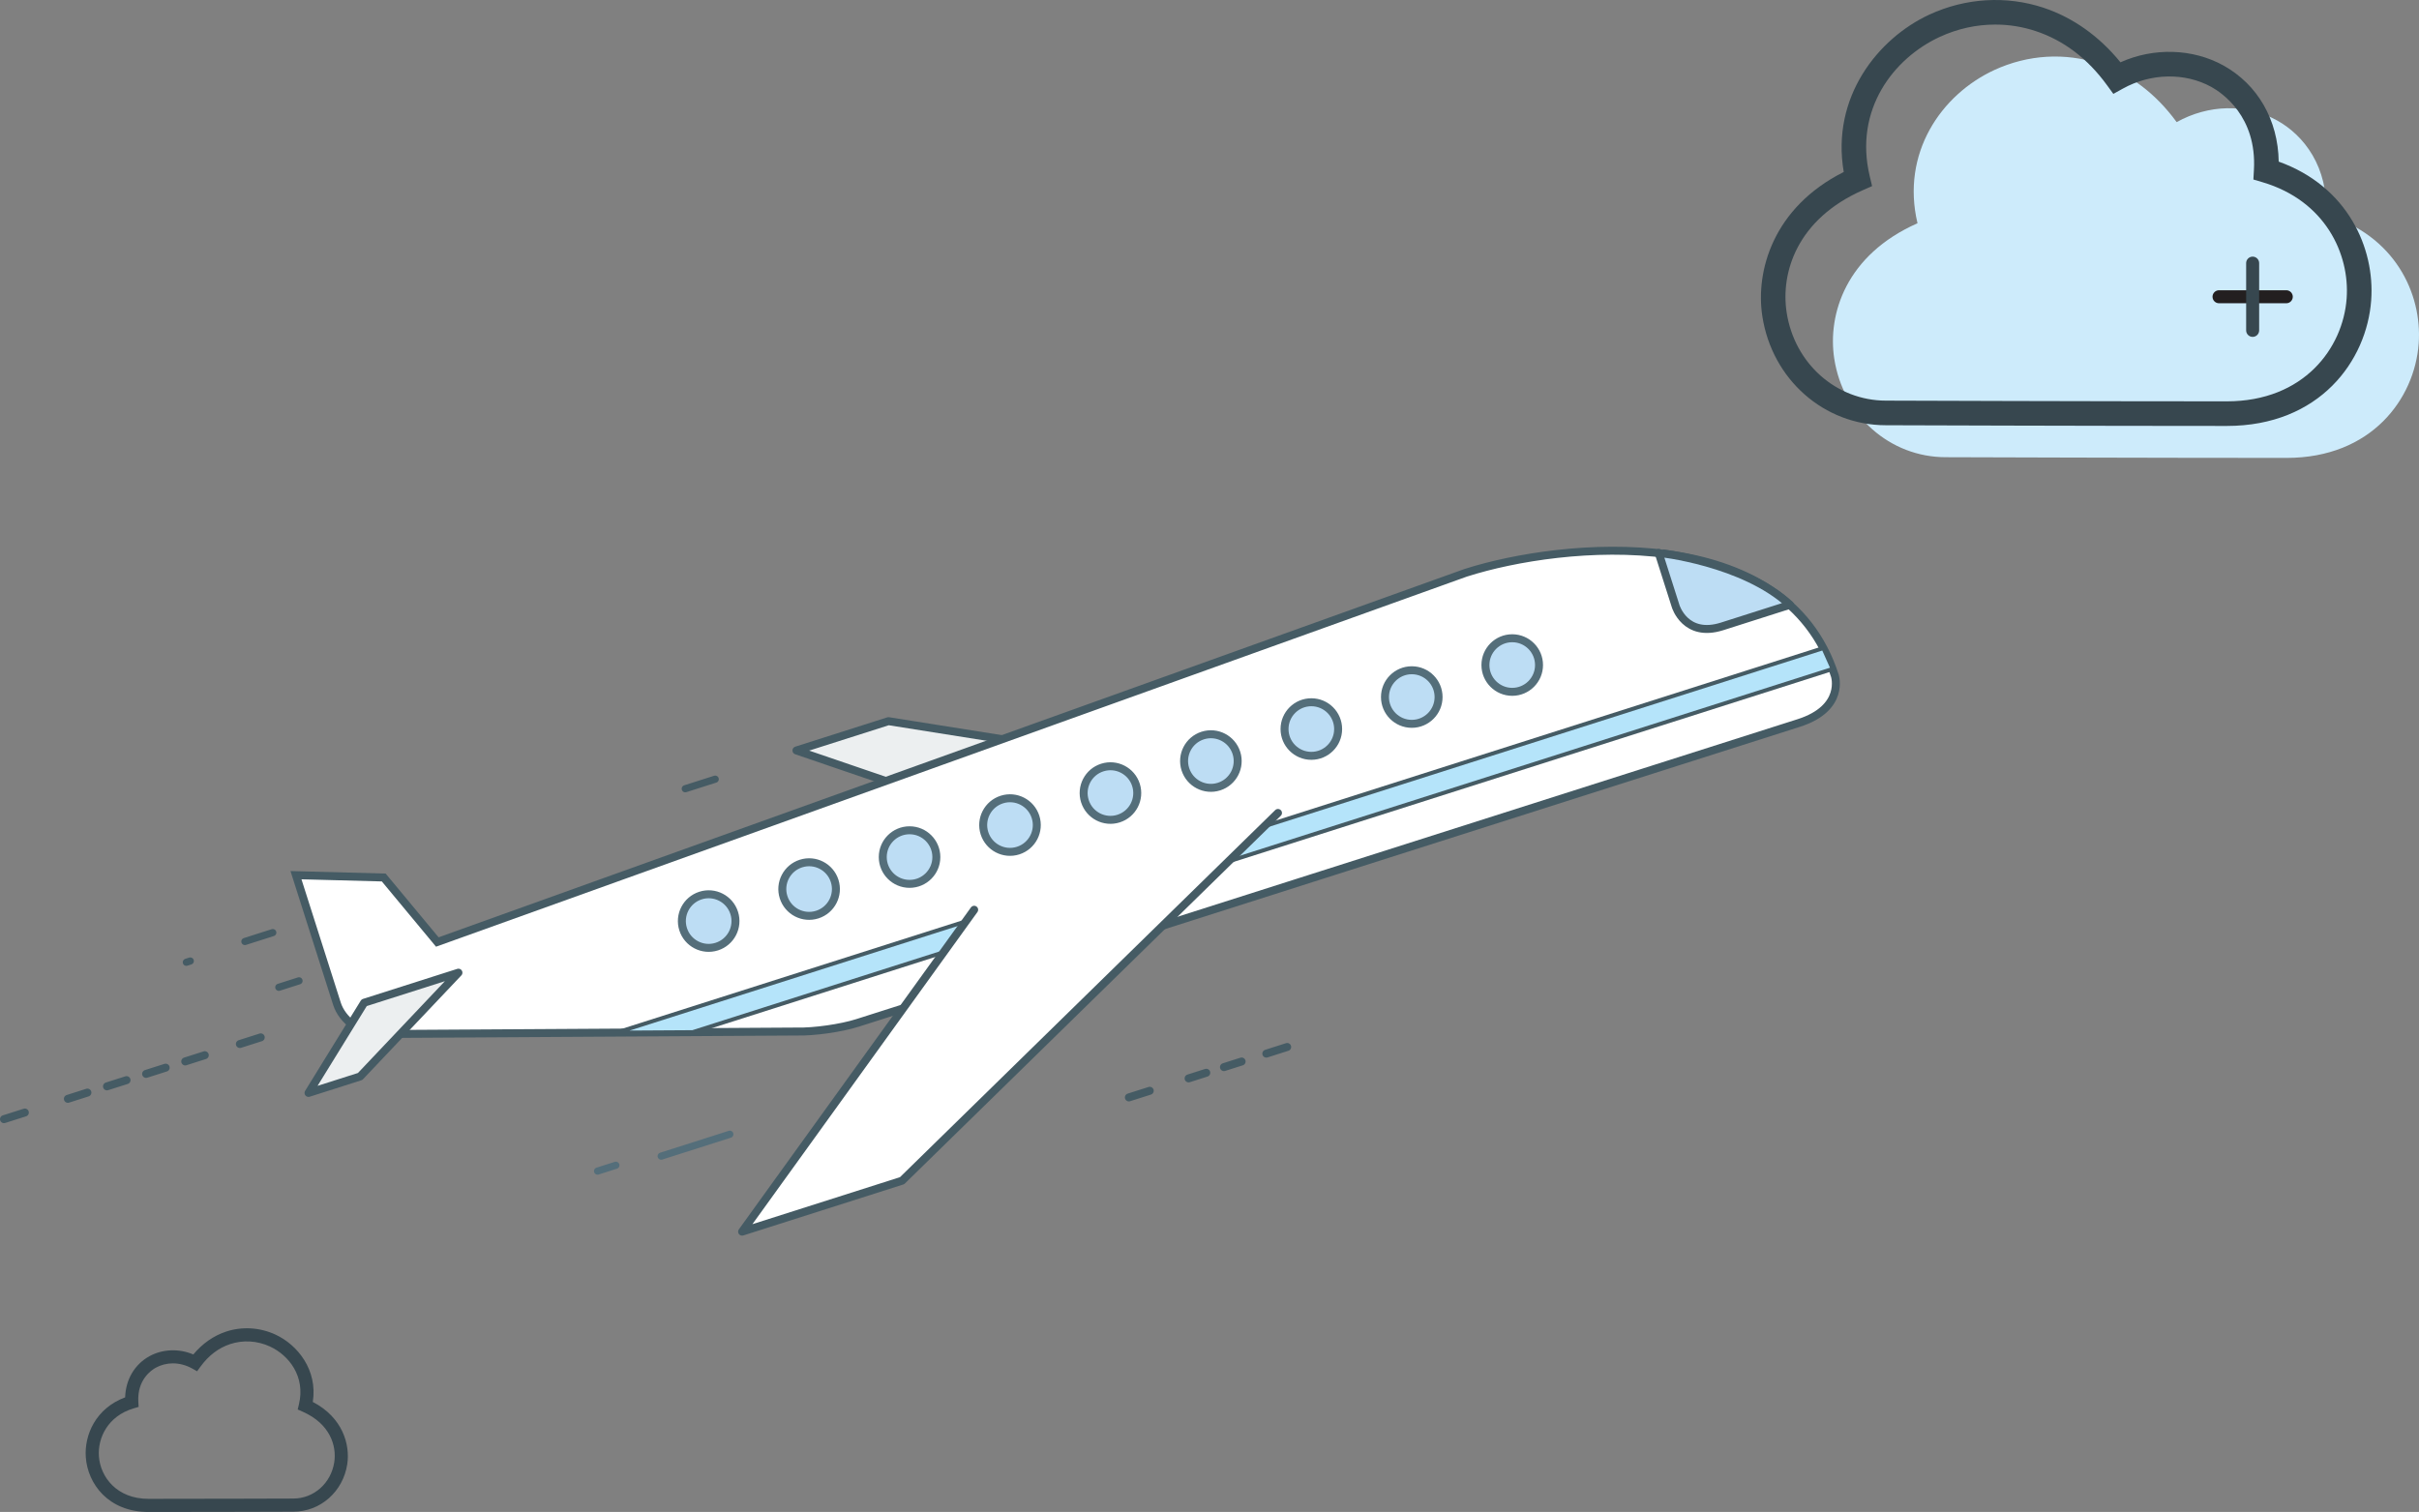 <?xml version="1.0" encoding="utf-8"?>
<!-- Generator: Adobe Illustrator 16.0.0, SVG Export Plug-In . SVG Version: 6.00 Build 0)  -->
<!DOCTYPE svg PUBLIC "-//W3C//DTD SVG 1.1//EN" "http://www.w3.org/Graphics/SVG/1.1/DTD/svg11.dtd">
<svg version="1.1" id="Layer_1" xmlns="http://www.w3.org/2000/svg" xmlns:xlink="http://www.w3.org/1999/xlink" x="0px" y="0px"
	 width="607.043px" height="379.515px" viewBox="0 0 607.043 379.515" enable-background="new 0 0 607.043 379.515"
	 xml:space="preserve">
<rect x="0" y="0" width="607.043" height="379.515" fill="#808080" stroke="none"/>
<polyline fill="#ECEFF0" points="297.935,192.92 222.957,181.017 199.87,188.375 254.08,206.898 "/>
<polyline fill="none" stroke="#455B64" stroke-width="2" stroke-linecap="round" stroke-linejoin="round" stroke-miterlimit="10" points="
	297.935,192.92 222.957,181.017 199.87,188.375 254.08,206.898 "/>
<line fill="#636464" x1="171.967" y1="197.977" x2="179.482" y2="195.581"/>
<line fill="none" stroke="#455B64" stroke-width="1.8" stroke-linecap="round" stroke-linejoin="round" stroke-miterlimit="10" x1="171.967" y1="197.977" x2="179.482" y2="195.581"/>
<line fill="none" stroke="#455B64" stroke-width="2" stroke-linecap="round" stroke-linejoin="round" x1="283.29" y1="275.461" x2="288.526" y2="273.793"/>
<line fill="none" stroke="#455B64" stroke-width="2" stroke-linecap="round" stroke-linejoin="round" stroke-dasharray="4.655,4.655" x1="298.277" y1="270.684" x2="312.904" y2="266.024"/>
<line fill="none" stroke="#455B64" stroke-width="2" stroke-linecap="round" stroke-linejoin="round" x1="317.779" y1="264.471" x2="323.016" y2="262.799"/>
<line fill="none" stroke="#455B64" stroke-width="2" stroke-linecap="round" stroke-linejoin="round" x1="1" y1="280.92" x2="6.236" y2="279.255"/>
<line fill="none" stroke="#455B64" stroke-width="2" stroke-linecap="round" stroke-linejoin="round" stroke-dasharray="5.152,5.152" x1="17.03" y1="275.813" x2="54.8" y2="263.777"/>
<line fill="none" stroke="#455B64" stroke-width="2" stroke-linecap="round" stroke-linejoin="round" x1="60.197" y1="262.056" x2="65.434" y2="260.387"/>
<path fill="#FFFFFF" d="M367.981,143.725c-0.045,0.015-0.091,0.023-0.134,0.038l-258.105,92.689L96.3,220.259l-22.026-0.583
	l7.461,23.414l2.828,8.871c1.294,4.071,5.846,7.485,10.113,7.593l105.345-0.632c4.268,0.107,11.085-0.864,15.153-2.16l199.717-63.65
	l3.627-1.155l32.864-10.473c11.695-3.728,9.077-11.853,9.077-11.853C447.971,130.445,391.941,136.09,367.981,143.725"/>
<path fill="none" stroke="#455B64" stroke-width="2" stroke-miterlimit="10" d="M367.981,143.725
	c-0.045,0.015-0.091,0.023-0.134,0.038l-258.105,92.689L96.3,220.259l-22.026-0.583l7.461,23.414l2.828,8.871
	c1.294,4.071,5.846,7.485,10.113,7.593l105.345-0.632c4.268,0.107,11.085-0.864,15.153-2.16l199.717-63.65l3.627-1.155
	l32.864-10.473c11.695-3.728,9.077-11.853,9.077-11.853C447.971,130.445,391.941,136.09,367.981,143.725z"/>
<path fill="#BDDDF4" d="M184.248,229.152c1.127,3.539-0.827,7.321-4.367,8.45c-3.541,1.129-7.321-0.825-8.448-4.362
	c-1.127-3.542,0.826-7.325,4.362-8.452C179.335,223.659,183.118,225.614,184.248,229.152"/>
<path fill="none" stroke="#546E7A" stroke-width="2" stroke-miterlimit="10" d="M184.248,229.152
	c1.127,3.539-0.827,7.321-4.367,8.45c-3.541,1.129-7.321-0.825-8.448-4.362c-1.127-3.542,0.826-7.325,4.362-8.452
	C179.335,223.659,183.118,225.614,184.248,229.152z"/>
<path fill="#BDDDF4" d="M209.454,221.12c1.127,3.538-0.829,7.321-4.367,8.449c-3.539,1.128-7.321-0.824-8.448-4.365
	c-1.13-3.538,0.826-7.321,4.365-8.449C204.542,215.625,208.324,217.58,209.454,221.12"/>
<path fill="none" stroke="#546E7A" stroke-width="2" stroke-miterlimit="10" d="M209.454,221.12
	c1.127,3.538-0.829,7.321-4.367,8.449c-3.539,1.128-7.321-0.824-8.448-4.365c-1.13-3.538,0.826-7.321,4.365-8.449
	C204.542,215.625,208.324,217.58,209.454,221.12z"/>
<path fill="#BDDDF4" d="M234.66,213.088c1.127,3.537-0.826,7.321-4.367,8.448c-3.54,1.127-7.322-0.827-8.449-4.365
	c-1.127-3.539,0.827-7.322,4.365-8.45C229.748,207.593,233.53,209.548,234.66,213.088"/>
<circle fill="none" stroke="#546E7A" stroke-width="2" stroke-miterlimit="10" cx="228.252" cy="215.13" r="6.725"/>
<path fill="#BDDDF4" d="M259.865,205.054c1.128,3.538-0.826,7.32-4.364,8.449c-3.542,1.128-7.324-0.827-8.451-4.366
	c-1.127-3.538,0.826-7.321,4.365-8.449C254.953,199.562,258.736,201.515,259.865,205.054"/>
<path fill="none" stroke="#546E7A" stroke-width="2" stroke-miterlimit="10" d="M259.865,205.054
	c1.128,3.538-0.826,7.32-4.364,8.449c-3.542,1.128-7.324-0.827-8.451-4.366c-1.127-3.538,0.826-7.321,4.365-8.449
	C254.953,199.562,258.736,201.515,259.865,205.054z"/>
<path fill="#BDDDF4" d="M285.072,197.02c1.127,3.54-0.827,7.323-4.367,8.45c-3.539,1.127-7.321-0.828-8.449-4.365
	c-1.127-3.539,0.826-7.322,4.365-8.447C280.159,191.527,283.944,193.482,285.072,197.02"/>
<path fill="none" stroke="#546E7A" stroke-width="2" stroke-miterlimit="10" d="M285.072,197.02c1.127,3.54-0.827,7.323-4.367,8.45
	c-3.539,1.127-7.321-0.828-8.449-4.365c-1.127-3.539,0.826-7.322,4.365-8.447C280.159,191.527,283.944,193.482,285.072,197.02z"/>
<path fill="#BDDDF4" d="M310.278,188.987c1.126,3.542-0.827,7.324-4.367,8.45c-3.536,1.128-7.321-0.827-8.449-4.363
	c-1.127-3.542,0.827-7.325,4.365-8.451C305.365,183.493,309.15,185.449,310.278,188.987"/>
<path fill="none" stroke="#546E7A" stroke-width="2" stroke-miterlimit="10" d="M310.278,188.987
	c1.126,3.542-0.827,7.324-4.367,8.45c-3.536,1.128-7.321-0.827-8.449-4.363c-1.127-3.542,0.827-7.325,4.365-8.451
	C305.365,183.493,309.15,185.449,310.278,188.987z"/>
<path fill="#BDDDF4" d="M335.484,180.953c1.129,3.538-0.827,7.322-4.365,8.45c-3.541,1.128-7.321-0.826-8.45-4.364
	c-1.128-3.541,0.825-7.323,4.364-8.449C330.573,175.46,334.356,177.414,335.484,180.953"/>
<circle fill="none" stroke="#546E7A" stroke-width="2" stroke-miterlimit="10" cx="329.077" cy="182.996" r="6.726"/>
<path fill="#BDDDF4" d="M360.69,172.92c1.129,3.539-0.828,7.321-4.368,8.45c-3.538,1.128-7.318-0.826-8.448-4.364
	c-1.127-3.541,0.826-7.323,4.364-8.452C355.779,167.427,359.563,169.381,360.69,172.92"/>
<circle fill="none" stroke="#546E7A" stroke-width="2" stroke-miterlimit="10" cx="354.282" cy="174.963" r="6.726"/>
<path fill="#BDDDF4" d="M385.897,164.887c1.128,3.538-0.826,7.321-4.366,8.449c-3.541,1.129-7.322-0.826-8.449-4.363
	c-1.129-3.541,0.827-7.324,4.363-8.452C380.985,159.395,384.768,161.348,385.897,164.887"/>
<circle fill="none" stroke="#546E7A" stroke-width="2" stroke-miterlimit="10" cx="379.49" cy="166.93" r="6.726"/>
<polygon fill="#B5E4FA" points="459.91,167.906 173.828,259.081 154.731,259.195 457.565,162.68 "/>
<polygon fill="none" stroke="#455B64" stroke-linecap="round" stroke-linejoin="round" stroke-miterlimit="10" points="
	459.91,167.906 173.828,259.081 154.731,259.195 457.565,162.68 "/>
<path fill="#BDDDF4" d="M449.18,151.805l-17.007,5.42c-9.236,2.943-11.662-5.039-11.662-5.039l-4.275-13.414
	C416.235,138.772,437.402,140.958,449.18,151.805"/>
<path fill="none" stroke="#455B64" stroke-width="2" stroke-linecap="round" stroke-linejoin="round" stroke-miterlimit="10" d="
	M449.18,151.805l-17.007,5.42c-9.236,2.943-11.662-5.039-11.662-5.039l-4.275-13.414
	C416.235,138.772,437.402,140.958,449.18,151.805z"/>
<polygon fill="#ECEFF0" points="115.045,244.149 90.372,270.203 77.423,274.329 91.383,251.691 "/>
<polygon fill="none" stroke="#455B64" stroke-width="2" stroke-linecap="round" stroke-linejoin="round" stroke-miterlimit="10" points="
	115.045,244.149 90.372,270.203 77.423,274.329 91.383,251.691 "/>
<polyline fill="#FFFFFF" points="320.708,204.057 226.373,296.362 186.232,309.154 244.467,228.355 "/>
<polyline fill="none" stroke="#455B64" stroke-width="2" stroke-linecap="round" stroke-linejoin="round" stroke-miterlimit="10" points="
	320.708,204.057 226.373,296.362 186.232,309.154 244.467,228.355 "/>
<line fill="#636464" x1="46.764" y1="241.536" x2="47.749" y2="241.223"/>
<line fill="none" stroke="#455B64" stroke-width="1.8" stroke-linecap="round" stroke-linejoin="round" stroke-miterlimit="10" x1="46.764" y1="241.536" x2="47.749" y2="241.223"/>
<line fill="#636464" x1="61.453" y1="236.323" x2="68.455" y2="234.092"/>
<line fill="none" stroke="#455B64" stroke-width="1.8" stroke-linecap="round" stroke-linejoin="round" stroke-miterlimit="10" x1="61.453" y1="236.323" x2="68.455" y2="234.092"/>
<line fill="#636464" x1="69.967" y1="247.814" x2="75.038" y2="246.197"/>
<line fill="none" stroke="#455B64" stroke-width="1.8" stroke-linecap="round" stroke-linejoin="round" stroke-miterlimit="10" x1="69.967" y1="247.814" x2="75.038" y2="246.197"/>
<line fill="#636464" x1="154.546" y1="292.49" x2="149.958" y2="293.954"/>
<line fill="none" stroke="#546E7A" stroke-width="1.8" stroke-linecap="round" stroke-linejoin="round" stroke-miterlimit="10" x1="154.546" y1="292.49" x2="149.958" y2="293.954"/>
<line fill="#636464" x1="183.144" y1="284.708" x2="165.921" y2="290.201"/>
<line fill="none" stroke="#546E7A" stroke-width="1.8" stroke-linecap="round" stroke-linejoin="round" stroke-miterlimit="10" x1="183.144" y1="284.708" x2="165.921" y2="290.201"/>
<path fill="#37474F" d="M37.274,379.515c-10.128,0-15.259-7.109-15.74-13.716c-0.412-5.633,2.506-12.301,9.87-15.054
	c0.142-4.456,2.355-8.257,6.083-10.321c3.304-1.821,7.443-1.973,11.026-0.446c2.27-2.722,5.076-4.69,8.187-5.725
	c4.052-1.346,8.495-1.078,12.425,0.738c5.534,2.558,10.628,8.86,9.372,16.909c7.525,3.898,9.396,10.757,8.646,15.631
	c-1.065,6.899-6.752,11.911-13.524,11.911C73.219,379.448,50.845,379.515,37.274,379.515 M43.384,342.213
	c-1.513,0-3.001,0.382-4.305,1.097c-1.099,0.607-4.671,3.03-4.364,8.526l0.071,1.306l-1.25,0.369
	c-6.487,1.924-9.05,7.437-8.713,12.049c0.374,5.134,4.429,10.658,12.451,10.658c13.564,0,35.931-0.069,36.336-0.073
	c5.14,0,9.457-3.835,10.273-9.118c0.64-4.159-1.104-9.672-7.916-12.678l-1.256-0.559l0.315-1.336
	c1.642-6.909-2.476-12.246-7.285-14.473c-3.173-1.464-6.746-1.682-10.001-0.599c-2.898,0.964-5.393,2.859-7.416,5.634l-0.861,1.179
	l-1.272-0.709C46.69,342.654,45.027,342.213,43.384,342.213"/>
<path fill="#CDEBFB" d="M583.7,53.904c0.668-11.956-5.538-19.947-12.278-23.676c-7.809-4.3-17.241-3.998-25.196,0.422
	c-5.188-7.126-11.784-12.138-19.362-14.656c-8.615-2.863-17.98-2.304-26.383,1.576c-13.43,6.211-23.454,20.955-19.287,38.466
	c-17.922,7.915-22.61,22.818-20.894,33.982c2.203,14.335,13.98,24.743,27.986,24.743c0.959,0.009,53.585,0.176,85.521,0.176
	c21.339,0,32.145-14.867,33.155-28.681C607.884,73.627,600.885,59,583.7,53.904"/>
<path fill="#37474F" d="M558.808,106.915c-32.095,0-84.603-0.168-85.542-0.177c-15.521,0-28.574-11.507-31.011-27.362
	c-1.743-11.305,2.664-27.273,20.429-36.208c-3.22-18.805,8.618-33.556,21.505-39.511c9.076-4.193,19.328-4.804,28.653-1.705
	c7.354,2.445,13.976,7.153,19.28,13.686c8.342-3.744,18.072-3.476,25.793,0.772c8.671,4.795,13.762,13.71,13.921,24.158
	c17.315,6.208,24.168,21.719,23.209,34.803C593.939,90.562,582.127,106.915,558.808,106.915 M500.717,6.168
	c-4.8,0-9.489,1.042-13.938,3.094c-11.612,5.371-21.552,18.255-17.579,34.946l0.597,2.502l-2.354,1.039
	c-16.439,7.26-20.636,20.613-19.085,30.688c1.972,12.82,12.458,22.124,24.932,22.124c0.964,0.01,53.434,0.179,85.518,0.179
	c19.375,0,29.172-13.385,30.077-25.819c0.818-11.169-5.379-24.517-21.061-29.167l-2.341-0.694l0.135-2.439
	c0.749-13.406-7.99-19.309-10.688-20.8c-6.627-3.651-15.189-3.48-22.201,0.42l-2.389,1.325l-1.609-2.209
	c-4.853-6.666-10.852-11.219-17.839-13.541C507.605,6.72,504.182,6.168,500.717,6.168"/>
<path fill="#231F20" d="M573.737,76.121H556.86c-0.901,0-1.631-0.731-1.631-1.633c0-0.903,0.729-1.633,1.631-1.633h16.877
	c0.9,0,1.633,0.73,1.633,1.633C575.37,75.39,574.638,76.121,573.737,76.121"/>
<path fill="#37474F" d="M565.296,84.56c-0.902,0-1.631-0.731-1.631-1.635V66.05c0-0.903,0.729-1.635,1.631-1.635
	s1.633,0.732,1.633,1.635v16.875C566.929,83.829,566.198,84.56,565.296,84.56"/>
</svg>
